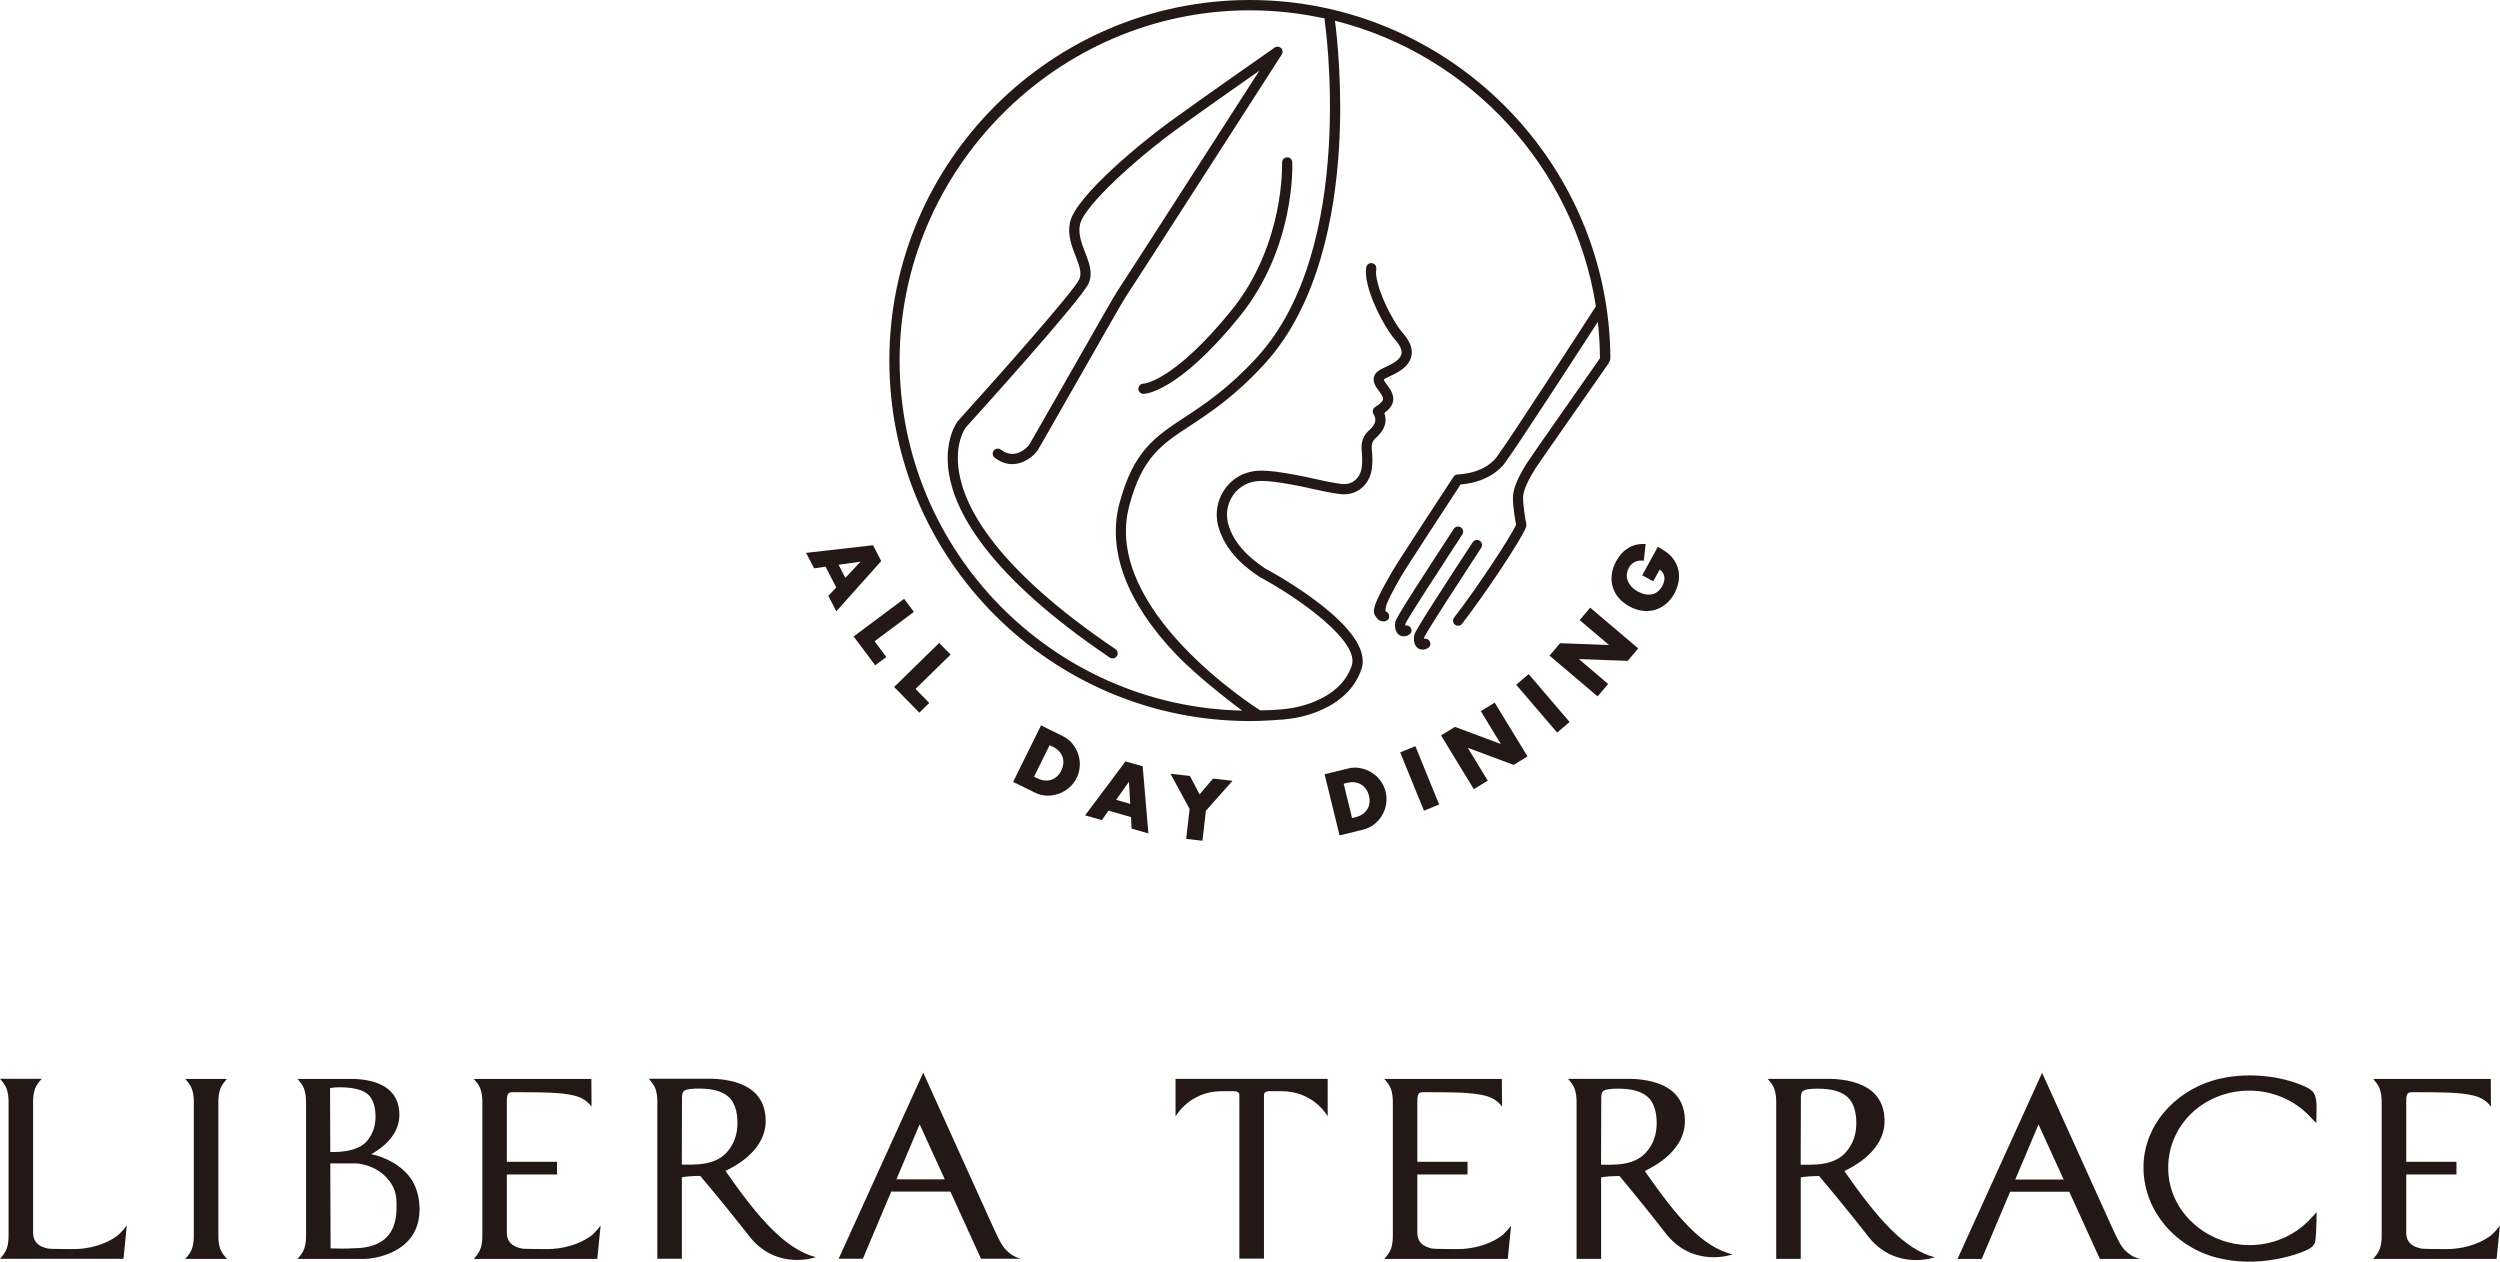 <?xml version="1.0" encoding="UTF-8"?>
<svg id="_レイヤー_2" data-name="レイヤー 2" xmlns="http://www.w3.org/2000/svg" viewBox="0 0 411.62 207.72">
  <defs>
    <style>
      .cls-1 {
        fill: #231815;
      }
    </style>
  </defs>
  <g id="text">
    <g>
      <g>
        <path class="cls-1" d="m247.07,203.59c-2.01,1.4-4.64,2.07-7.06,2.07s-3.82-.03-4.2-.09c-1.65-.34-2.45-1.19-2.45-2.58v-9.62h8.27v-2.08h-8.27v-9.85c0-.43-.01-.91.19-1.3.16-.31.54-.31.85-.31,2.27,0,4.08,0,5.37.05.33.01.67.02,1,.04,1.23.07,2.47.17,3.67.46,1.17.28,2.13.84,2.87,1.82l-.03-4.56h-19.36c.45.53.89,1.03,1.11,1.69.23.68.3,1.4.3,2.12,0,0,0,.43,0,.45v21.57c0,.36-.02.72-.06,1.07-.05.36-.12.71-.24,1.05-.23.67-.67,1.16-1.11,1.69h20.33l.55-5.48s-1,1.3-1.73,1.8Z"/>
        <path class="cls-1" d="m409.89,203.59c-2.01,1.4-4.64,2.07-7.06,2.07s-3.82-.03-4.2-.09c-1.65-.34-2.45-1.19-2.45-2.58v-9.62h8.27v-2.08h-8.27v-9.85c0-.43-.01-.91.19-1.3.16-.31.54-.31.85-.31,2.27,0,4.08,0,5.37.05.33.01.67.02,1,.04,1.23.07,2.47.17,3.67.46,1.17.28,2.13.84,2.87,1.82l-.03-4.56h-19.37c.45.53.89,1.03,1.11,1.69.23.68.3,1.4.3,2.12,0,0,0,.43,0,.45v21.57c0,.36-.02.72-.06,1.07-.05.36-.12.71-.24,1.05-.23.67-.67,1.16-1.11,1.69h20.33l.55-5.48s-1,1.3-1.73,1.8Z"/>
        <path class="cls-1" d="m270.8,192.82c.15-.17,6.62-2.72,6.62-8.26,0-2.33-.9-4.19-2.75-5.37-1.48-.95-3.51-1.47-6.05-1.56h-10.45c.45.53.89,1.03,1.11,1.69.23.68.3,1.4.3,2.12v25.83h4.04v-13.41c.74-.15,1.69-.22,3.02-.23,2.1,2.48,4.73,5.74,7.84,9.72,4.51,5.43,10.76,3.19,10.76,3.19-4.99-1.3-8.92-5.83-14.42-13.72Zm-5.46-1.05h-1.73s.03-10.9.03-10.9c0-.38,0-.95.32-1.22.28-.23.71-.28,1.05-.33.49-.07.98-.07,1.48-.07,2.18,0,3.78.45,4.77,1.33,1,.84,1.51,2.41,1.51,4.34s-.6,3.54-1.77,4.85c-1.18,1.32-3.09,1.99-5.66,1.99Z"/>
        <path class="cls-1" d="m303.67,192.82c.15-.17,6.62-2.72,6.62-8.26,0-2.33-.9-4.19-2.75-5.37-1.48-.95-3.51-1.47-6.05-1.56h-10.45c.45.53.89,1.03,1.11,1.69.23.68.3,1.4.3,2.12v25.83h4.04v-13.41c.74-.15,1.69-.22,3.02-.23,2.1,2.48,5.18,6.21,8.28,10.19,4.51,5.43,10.76,3.19,10.76,3.19-4.99-1.3-9.37-6.29-14.87-14.18Zm-5.46-1.05h-1.73s.03-10.9.03-10.9c0-.38,0-.95.32-1.22.28-.23.71-.28,1.05-.33.49-.07.99-.07,1.48-.07,2.18,0,3.78.45,4.77,1.33,1,.84,1.51,2.41,1.51,4.34s-.6,3.54-1.77,4.85c-1.18,1.32-3.09,1.99-5.66,1.99Z"/>
        <path class="cls-1" d="m347.41,201.35l-11.18-24.71-13.93,30.64h3.99l4.67-11.06h9.74l5.04,11.06s6.73,0,6.73,0c-.12-.02-1.43-.14-2.76-1.6-.87-.95-2.02-3.8-2.3-4.32Zm-15.6-7.14l3.83-9.07,4.14,9.07h-7.97Z"/>
        <path class="cls-1" d="m370.36,205c-7.02,0-13.37-5.49-13.37-12.71s6-12.72,13.37-12.72c3.79,0,7.42,1.55,9.96,4.26l1.06,1.09s.03-1.9.03-1.9c.02-1.01.08-2.67-.73-3.4-.5-.45-1.4-.89-2.75-1.35-4.17-1.43-9.31-1.63-13.53-.38-6.45,1.91-11.57,7.56-11.48,14.5.1,7.15,5.44,13.06,12.26,14.73,3.08.76,6.31.78,9.43.23,1.45-.26,2.9-.62,4.27-1.15.86-.34,2.17-.78,2.32-1.85.12-.9.19-1.95.2-3.12l.03-1.64-1.11,1.18c-2.65,2.81-6.29,4.23-9.95,4.23Z"/>
        <path class="cls-1" d="m193.57,183.8s2.25-4.14,7.62-4.14c.65,0,1.3,0,1.95,0,.43,0,.92.11.92.64v26.93h4.05v-26.93c0-.53.49-.63.92-.64.65-.01,1.3,0,1.95,0,5.38,0,7.62,4.14,7.62,4.14v-6.17h-25.05v6.17Z"/>
        <path class="cls-1" d="m119.45,192.8c.15-.17,6.62-2.72,6.62-8.26,0-2.33-.9-4.19-2.75-5.37-1.48-.95-3.51-1.47-6.05-1.56h-10.45c.45.53.89,1.03,1.11,1.69.23.68.3,1.4.3,2.12v25.83h4.04v-13.41c.74-.15,1.69-.22,3.02-.23,2.1,2.48,5.18,6.21,8.28,10.19,4.51,5.43,10.76,3.19,10.76,3.19-4.99-1.3-9.37-6.29-14.87-14.18Zm-5.46-1.05h-1.73s.03-10.9.03-10.9c0-.38,0-.95.32-1.22.27-.23.71-.28,1.05-.33.49-.07.99-.07,1.48-.07,2.18,0,3.78.45,4.77,1.33,1,.84,1.51,2.41,1.51,4.34s-.6,3.54-1.77,4.85c-1.18,1.32-3.09,1.99-5.66,1.99Z"/>
        <path class="cls-1" d="m97.16,203.59c-2.01,1.4-4.64,2.07-7.06,2.07s-3.82-.03-4.2-.09c-1.65-.34-2.45-1.19-2.45-2.58v-9.62h8.27v-2.08h-8.27v-9.85c0-.43-.01-.91.19-1.3.16-.31.54-.31.85-.31,2.27,0,4.08,0,5.37.05.33,0,.67.02,1,.04,1.23.07,2.47.17,3.67.46,1.17.28,2.13.84,2.87,1.82l-.03-4.56h-19.36c.45.53.89,1.03,1.11,1.69.23.68.3,1.4.3,2.12,0,0,0,.43,0,.45v21.57c0,.36-.02.72-.06,1.07-.05.36-.12.71-.24,1.05-.23.67-.67,1.16-1.11,1.69h20.33l.55-5.48s-1,1.3-1.73,1.8Z"/>
        <path class="cls-1" d="m163.19,201.32l-11.18-24.71-13.93,30.64h3.99l4.67-11.06h9.74l5.04,11.06s6.73,0,6.73,0c-.12-.02-1.43-.14-2.76-1.6-.87-.95-2.02-3.8-2.3-4.32Zm-15.6-7.14l3.83-9.07,4.14,9.07h-7.97Z"/>
        <path class="cls-1" d="m36.25,179.33c.23-.67.67-1.16,1.11-1.69h-6.86c.45.53.89,1.03,1.11,1.69.23.68.3,1.4.3,2.12v22.02c0,.71-.07,1.44-.3,2.12-.23.67-.67,1.16-1.11,1.69h6.86c-.45-.53-.89-1.03-1.11-1.69-.23-.68-.3-1.4-.3-2.12v-22.02c0-.71.07-1.44.3-2.12Z"/>
        <path class="cls-1" d="m65.51,191.93c-1.53-1.07-3.11-1.62-4.37-1.9,1.62-.91,4.62-3,4.62-6.49,0-1.98-.77-3.57-2.34-4.57-1.26-.8-2.99-1.25-5.15-1.33h-9.29c.45.53.89,1.03,1.11,1.69.23.68.3,1.4.3,2.12,0,0,0,.43,0,.45v21.57c0,.36-.02.72-.06,1.07-.05.36-.12.71-.24,1.05-.23.67-.67,1.16-1.11,1.69h11c2.64-.07,9.75-1.59,9.05-9.17-.28-3.06-1.72-4.92-3.53-6.18Zm-11.17-12.77c.15-.04.32-.06.46-.08.42-.06.84-.06,1.26-.06,1.86,0,3.64.38,4.48,1.13.85.72,1.29,2.05,1.29,3.7s-.51,3.01-1.51,4.13c-1,1.12-3.04,1.69-5.24,1.69h-.7l-.04-10.52Zm4.63,26.33c-2.24.14-3.64.08-4.54.05l-.05-13.99h4.27c.06,0,2.35.1,4.31,1.69,1.7,1.5,2.33,2.87,2.33,4.93s.14,6.93-6.32,7.33Z"/>
        <path class="cls-1" d="m19.16,203.59c-2.01,1.4-4.64,2.07-7.06,2.07s-3.82-.03-4.2-.09c-1.65-.34-2.45-1.19-2.45-2.58,0,0,0-21.65,0-21.7,0-.67.08-1.35.3-1.98.23-.67.67-1.16,1.11-1.69H0c.45.53.89,1.03,1.11,1.69.21.63.29,1.29.3,1.95,0,.06,0,.6,0,.62v21.57c0,.36-.02.72-.06,1.07-.05.36-.12.71-.24,1.05-.23.67-.67,1.16-1.11,1.69h20.33l.55-5.48s-1,1.3-1.73,1.8Z"/>
      </g>
      <g>
        <g>
          <path class="cls-1" d="m265.15,59.16c-.11-32.62-26.74-59.16-59.36-59.16s-59.36,26.63-59.36,59.36,26.63,59.36,59.36,59.36c.5,0,1.01,0,1.51-.02.57-.01,3.27-.17,3.96-.23,1.55-.14,3.05-.41,4.53-.9,2.08-.68,4.09-1.71,5.69-3.23,1.23-1.17,2.18-2.62,2.7-4.24,2.14-6.61-14.1-15.55-15.89-16.51-3.2-2.15-5.03-4.27-5.94-6.89-.61-1.78-.37-3.66.67-5.16,1-1.44,2.59-2.3,4.36-2.35,1.63-.04,3.36.26,5.02.55l.36.06c1.06.19,2.15.43,3.19.66,1.53.34,3.12.69,4.72.89,1.28.16,2.5-.17,3.45-.94,1.03-.83,1.66-2.09,1.79-3.56.08-.89.06-1.83-.04-2.8-.09-.85.1-1.43.6-1.89.58-.52,2.24-2.01,1.45-4.15.69-.51,1.31-1.15,1.45-1.97.17-1.03-.44-1.97-1.08-2.79-.08-.11-.17-.21-.24-.33-.17-.28-.2-.41-.21-.42.02-.03.11-.12.39-.26.24-.12.48-.23.72-.35.26-.12.51-.24.77-.37,1.56-.81,2.46-1.8,2.68-2.96.22-1.15-.26-2.39-1.41-3.7-1.92-2.18-4.81-8.22-4.39-10.56.08-.46-.22-.89-.68-.97-.46-.08-.89.22-.97.68-.56,3.13,2.81,9.72,4.78,11.96.79.9,1.13,1.67,1.02,2.28-.12.62-.72,1.22-1.8,1.78-.23.12-.47.23-.7.34-.26.12-.53.25-.79.38-.44.23-1.04.6-1.23,1.28-.19.67.1,1.29.38,1.75.11.18.24.35.39.54.53.68.77,1.15.72,1.44-.05.31-.49.74-1.31,1.26-.38.24-.5.74-.27,1.13.49.83.53,1.58-.79,2.77-.91.82-1.3,1.93-1.15,3.31.09.86.1,1.69.04,2.47-.09,1.01-.51,1.86-1.17,2.4-.6.48-1.35.68-2.19.58-1.52-.19-3.07-.53-4.56-.87-1.07-.24-2.17-.48-3.27-.67l-.36-.06c-1.75-.31-3.57-.63-5.36-.58-2.31.06-4.39,1.18-5.69,3.07-1.35,1.95-1.67,4.38-.88,6.67,1.32,3.82,4.21,6.14,6.66,7.77,6.54,3.52,16.44,10.58,15.15,14.56-.48,1.47-1.38,2.76-2.54,3.77-1.61,1.41-3.64,2.32-5.69,2.88-2.23.61-4.54.69-6.84.75-.75-.48-26.13-16.6-21.57-33.7,2.13-8,5.29-10.07,10.07-13.21,3.27-2.15,7.35-4.83,12.22-10.16,8.96-9.79,11.6-24.79,12.25-35.64.59-9.96-.35-18.34-.65-20.68l-.03-.17c22.21,5.58,39.39,24.09,42.97,47.02-2.14,3.32-14.34,22.15-16.35,24.84-.02.03-1.74,2.62-6.43,2.85-.27.01-.51.15-.66.38-.37.57-9.13,13.91-10.11,15.62l-.18.31c-3.59,6.24-2.97,6.38-2.34,7.32.24.36.63.56,1.1.56.08,0,.15,0,.23-.02.46-.06.77-.48.71-.94-.05-.34-.3-.61-.61-.7.07-.61-.34-.69,2.36-5.38l.18-.32c.87-1.52,8.41-13.02,9.82-15.18,5.22-.42,7.23-3.46,7.29-3.54,1.82-2.43,11.51-17.36,15.31-23.23.22,1.97.34,3.97.35,5.99-1.95,2.79-11.75,16.75-12.11,17.38l-.17.28c-.61,1.02-2.05,3.41-2.05,5.27,0,1.58.38,3.75.52,4.49-1.04,2.19-6.19,10.07-10.21,15.28-.28.37-.22.89.15,1.17.15.12.33.17.51.17.25,0,.5-.11.66-.33,3.73-4.83,9.83-13.95,10.54-15.93.05-.14.06-.3.03-.45,0-.03-.53-2.69-.53-4.42,0-1.39,1.32-3.58,1.81-4.4l.18-.31c.34-.56,7.1-10.19,12.08-17.35.03-.05.05-.1.06-.15,0-.02.01-.04.02-.06.11-.14.19-.32.19-.51Zm-58.15-.37c-4.74,5.17-8.71,7.79-11.91,9.89-4.92,3.23-8.47,5.57-10.77,14.18-2.06,7.72,1.16,16.31,9.29,24.85,4.11,4.31,10.92,9.29,10.92,9.29-31.22-.67-56.41-26.26-56.41-57.63S173.99,1.7,205.79,1.7c4.25,0,8.4.48,12.4,1.36l-.11.1s0,0,0,.01c.06.37,5.48,37.52-11.08,55.61Z"/>
          <path class="cls-1" d="m210.92,7.92c-.29-.28-.73-.31-1.06-.08-.11.08-11.47,8-17.24,12.19-3.98,2.89-15.54,12.15-16.46,16.64-.41,2.03.3,3.88.94,5.51.58,1.49,1.08,2.78.59,3.83-.89,1.89-12.42,14.96-20,23.34-.1.12-2.34,3.12-1.45,8.62,1.03,6.35,6.45,16.76,26.48,30.3.14.1.31.14.47.14.27,0,.53-.13.69-.37.26-.38.16-.9-.22-1.16-19.45-13.15-24.74-23.07-25.75-29.08-.81-4.81,1.03-7.33,1.07-7.38,1.94-2.14,18.94-20.97,20.23-23.7.8-1.69.12-3.45-.54-5.15-.58-1.49-1.17-3.02-.86-4.57.65-3.17,9.59-11.1,15.8-15.62,3.76-2.73,9.89-7.05,13.74-9.74-6.19,9.62-22.77,35.42-23.43,36.38-.39.57-2.82,4.82-6.75,11.73-2.27,3.99-4.7,8.25-6.56,11.48-.43.74-.82,1.43-1.18,2.04-.29.35-2.28,2.57-4.63.77-.37-.28-.89-.21-1.18.15-.28.37-.21.89.15,1.17,3.03,2.33,5.91.3,7.01-1.1.02-.03.05-.06.06-.1.37-.63.78-1.34,1.22-2.1,1.86-3.23,4.29-7.5,6.56-11.49,3.1-5.44,6.3-11.07,6.67-11.6.83-1.2,24.74-38.42,25.76-40.01.22-.34.16-.78-.12-1.06Z"/>
          <path class="cls-1" d="m231.36,102.99c0-.08,0-.16.02-.25.36-.9,5.58-8.9,9.39-14.75.25-.39.14-.91-.25-1.16-.39-.25-.91-.14-1.16.25-4.72,7.25-9.42,14.43-9.6,15.24-.16.71-.1,1.72.59,2.21.13.09.4.24.77.24.25,0,.56-.07.9-.28.4-.24.48-.73.25-1.13-.18-.31-.56-.44-.9-.38Z"/>
          <path class="cls-1" d="m234.47,105.19c0-.08,0-.16.02-.25.36-.9,5.58-8.9,9.39-14.75.25-.39.14-.91-.25-1.16-.39-.25-.91-.14-1.16.25-4.72,7.25-9.42,14.43-9.6,15.23-.16.71-.1,1.72.59,2.21.13.1.4.24.77.24.25,0,.56-.07.9-.28.4-.24.48-.73.25-1.13-.18-.31-.56-.44-.9-.38Z"/>
          <path class="cls-1" d="m211.89,25.91c-.46.02-.82.41-.8.87,0,.13.48,13.47-8.37,24.36-9.5,11.7-14.42,12.03-14.45,12.03-.46,0-.84.38-.84.84s.38.84.84.84c.22,0,5.59-.14,15.76-12.65,9.25-11.38,8.76-24.92,8.74-25.49-.02-.46-.42-.85-.87-.8Z"/>
        </g>
        <g>
          <path class="cls-1" d="m137.69,96.72l-1.77-3.42-1.88.28-1.32-2.55,11.02-1.26,1.35,2.61-7.39,8.27-1.32-2.55,1.31-1.38Zm1.49-1.58l2.51-2.66-3.62.51,1.11,2.15Z"/>
          <path class="cls-1" d="m150.48,100.74l-6.48,4.84,1.93,2.59-1.83,1.37-3.55-4.75,8.31-6.2,1.61,2.16Z"/>
          <path class="cls-1" d="m156.52,107.77l-5.78,5.66,2.26,2.31-1.63,1.6-4.15-4.23,7.41-7.25,1.89,1.92Z"/>
          <path class="cls-1" d="m171.41,119.44l3.58,1.76c.63.31,1.16.73,1.59,1.26.43.53.75,1.11.95,1.73.21.63.29,1.28.25,1.96-.04.68-.21,1.33-.52,1.95-.3.61-.71,1.14-1.22,1.58-.51.45-1.08.78-1.71,1.01-.63.22-1.28.33-1.96.31-.68-.02-1.34-.19-1.98-.5l-3.58-1.76,4.59-9.3Zm-1.16,8.44l.56.27c.42.21.83.33,1.22.36.39.03.76-.01,1.1-.13.34-.12.65-.31.92-.56.28-.26.51-.58.69-.95.18-.37.29-.75.33-1.13.04-.38,0-.74-.11-1.08-.11-.34-.3-.66-.57-.95-.27-.29-.6-.54-1.01-.75l-.56-.27-2.57,5.2Z"/>
          <path class="cls-1" d="m186.21,134.53l-3.7-1.06-1.09,1.56-2.76-.79,6.65-8.88,2.83.81.94,11.05-2.76-.79-.1-1.9Zm-.12-2.17l-.21-3.65-2.11,2.98,2.33.67Z"/>
          <path class="cls-1" d="m195.86,133.18l-3.14-5.78,3.2.36,1.59,3.03,2.22-2.6,3.2.37-4.38,4.92-.57,4.95-2.68-.31.57-4.94Z"/>
          <path class="cls-1" d="m218.08,127.48l3.87-.95c.69-.17,1.36-.19,2.03-.06.67.13,1.28.37,1.85.72.56.35,1.05.8,1.45,1.34.41.55.69,1.15.86,1.82.16.66.19,1.32.09,2-.1.67-.33,1.3-.66,1.87-.34.57-.77,1.07-1.3,1.49-.53.42-1.15.72-1.84.89l-3.87.95-2.47-10.07Zm4.54,7.21l.6-.15c.45-.11.84-.28,1.16-.51.32-.23.57-.5.76-.81.18-.31.3-.65.34-1.03.05-.38.02-.77-.08-1.18-.1-.4-.26-.76-.48-1.07-.22-.32-.48-.57-.79-.76-.31-.19-.66-.31-1.04-.37-.39-.05-.81-.03-1.26.08l-.6.15,1.38,5.63Z"/>
          <path class="cls-1" d="m233.04,122.86l3.91,9.6-2.5,1.02-3.91-9.6,2.5-1.02Z"/>
          <path class="cls-1" d="m242.66,129.93l-5.4-8.85,2.3-1.4,7.55,2.82-3.3-5.41,2.29-1.4,5.4,8.85-2.29,1.4-7.55-2.82,3.3,5.41-2.3,1.4Z"/>
          <path class="cls-1" d="m251.69,110.99l6.74,7.88-2.05,1.75-6.74-7.88,2.05-1.75Z"/>
          <path class="cls-1" d="m263.04,114.66l-7.91-6.71,1.74-2.05,8.05.3-4.83-4.1,1.73-2.05,7.91,6.71-1.73,2.05-8.05-.3,4.83,4.1-1.74,2.05Z"/>
          <path class="cls-1" d="m270.38,94.72l2.58-4.69c.48.27.91.53,1.28.78.37.26.69.54.96.84.38.43.67.89.88,1.38.21.49.32,1,.36,1.52.03.52-.02,1.06-.15,1.59-.13.54-.33,1.06-.61,1.58-.39.71-.86,1.29-1.41,1.74-.55.45-1.16.77-1.81.96-.65.18-1.34.23-2.05.14-.72-.09-1.43-.33-2.15-.73-.71-.39-1.29-.86-1.76-1.41-.46-.55-.79-1.16-.98-1.81-.19-.65-.23-1.34-.14-2.06.09-.72.34-1.45.74-2.18.52-.95,1.18-1.67,1.99-2.15.8-.49,1.75-.71,2.84-.65l-.3,2.75c-.61-.07-1.12,0-1.52.22s-.72.53-.95.96c-.19.35-.3.71-.33,1.07-.03.36.03.71.16,1.05.13.34.34.66.62.97.28.31.64.58,1.06.81.39.21.77.36,1.15.44s.75.09,1.1.02c.35-.07.67-.21.97-.44.3-.23.55-.53.77-.93.13-.23.23-.47.29-.72.07-.24.09-.49.07-.72-.02-.24-.09-.46-.22-.68-.12-.21-.31-.41-.55-.6l-1.07,1.94-1.83-1.01Z"/>
        </g>
      </g>
    </g>
  </g>
</svg>